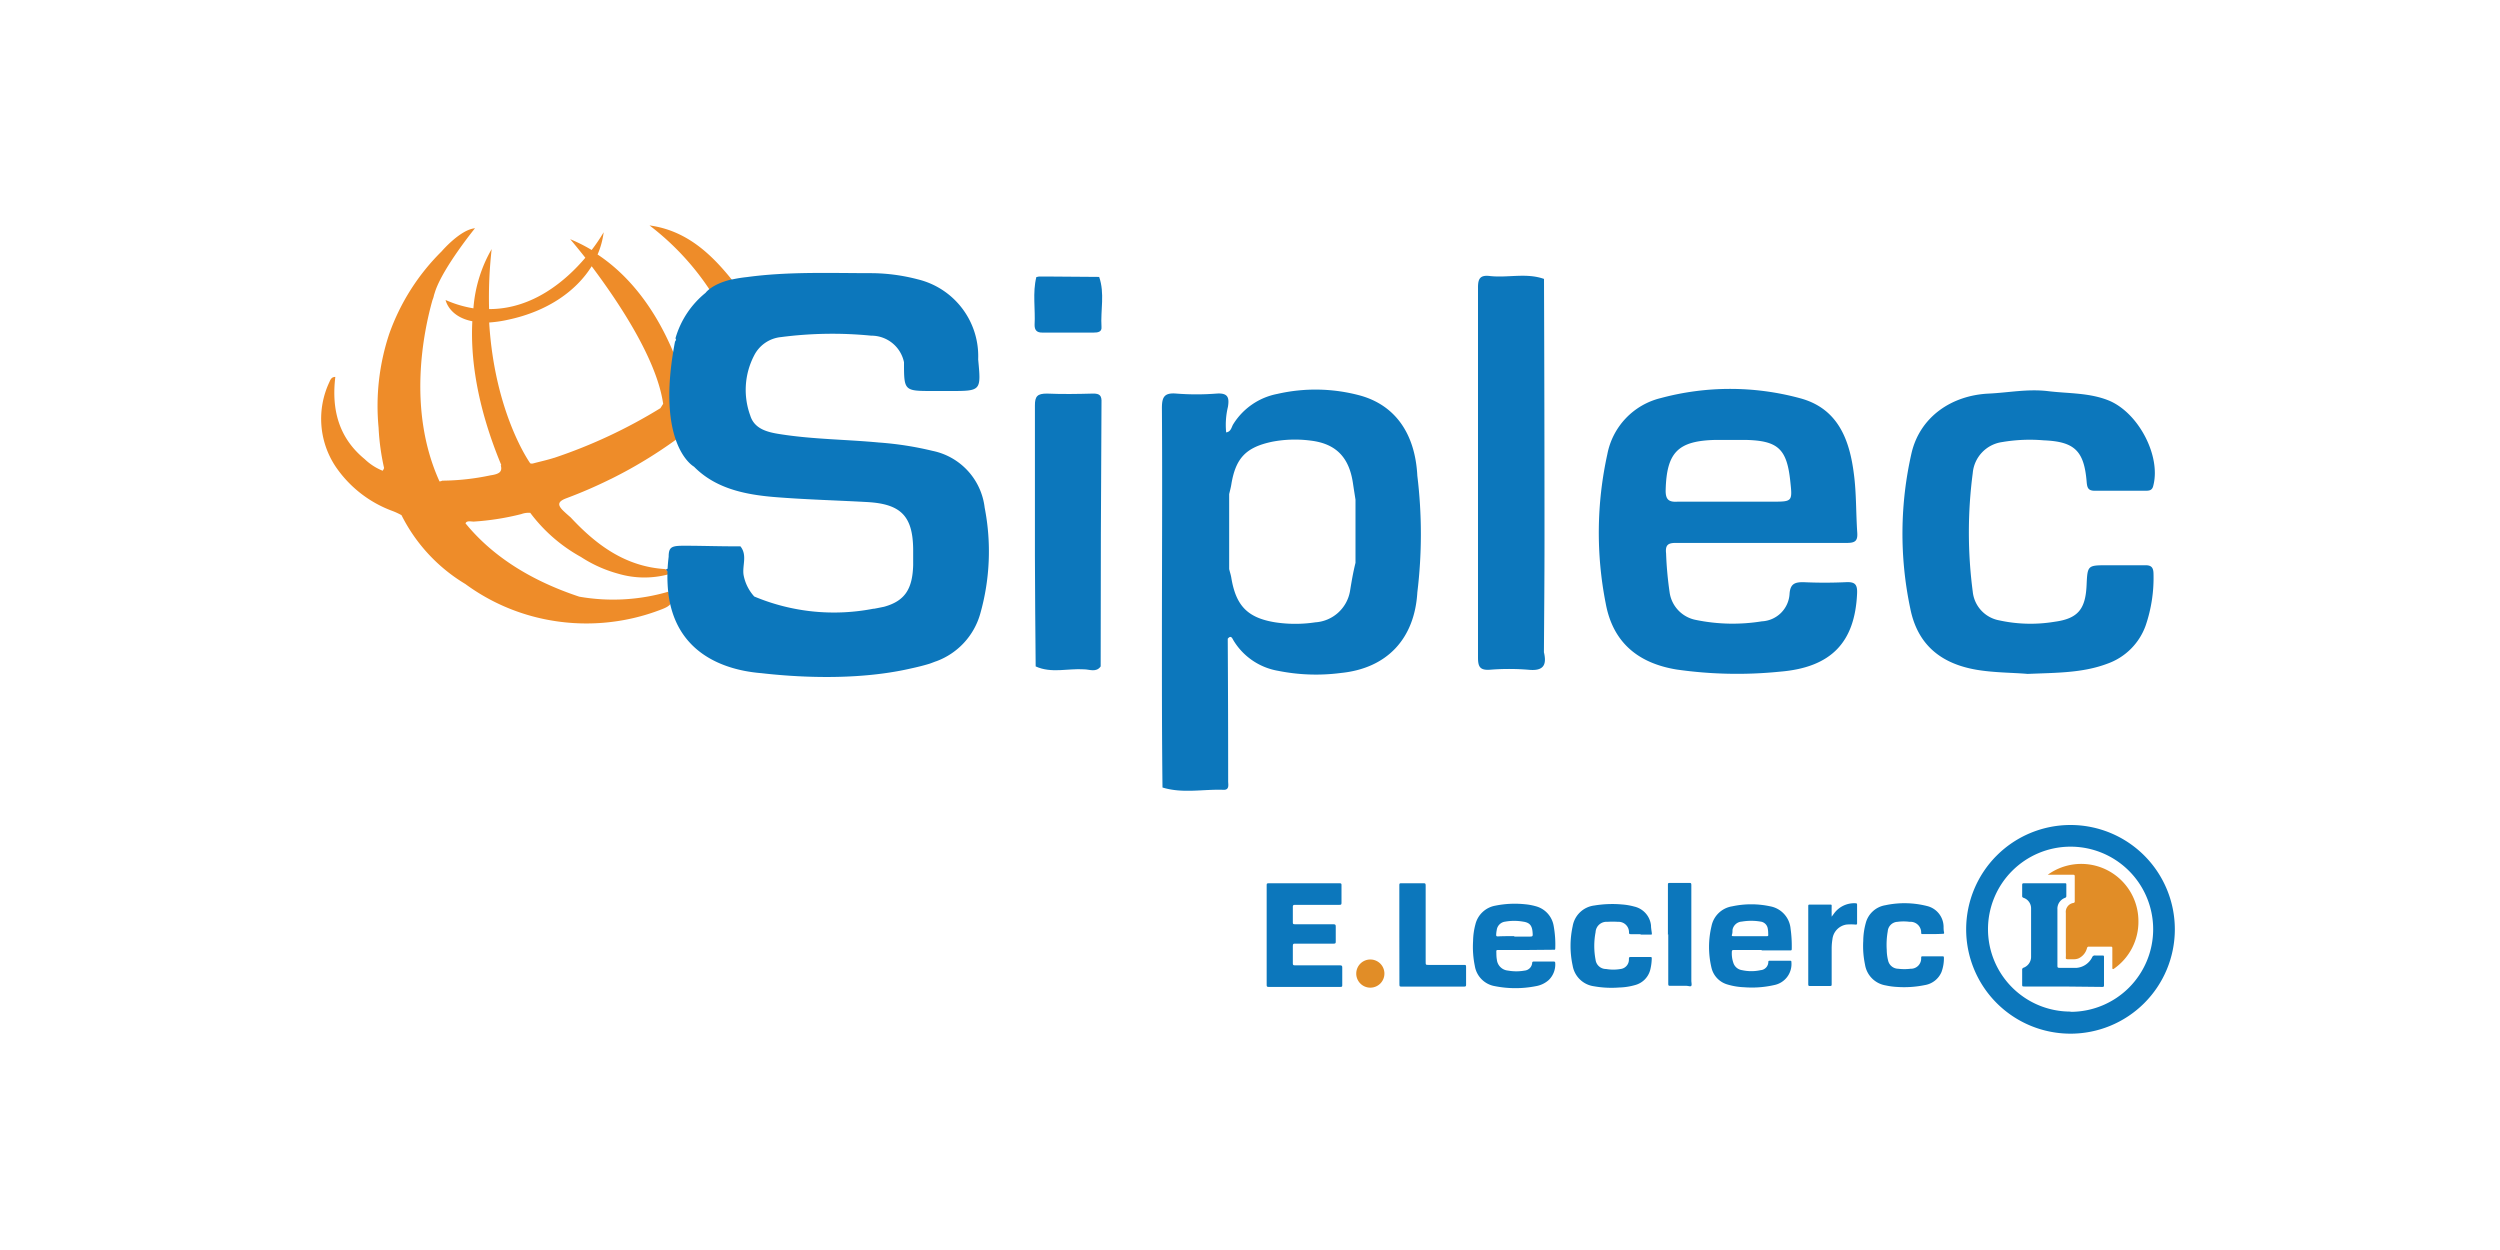 <svg xmlns="http://www.w3.org/2000/svg" viewBox="0 0 300 150"><defs><style>.a{fill:#ee8c29;}.a,.b,.c,.d,.e{fill-rule:evenodd;}.b{fill:#246eac;}.c{fill:#e88e34;}.d{fill:#0c77bc;}.e{fill:#e18d27;}</style></defs><title>logo_siplec_color</title><path class="a" d="M82.49,47.54s-2.2-11.31-10.78-17a9.82,9.82,0,0,0,.73-2.67A21.28,21.28,0,0,1,71,30a19.45,19.45,0,0,0-2.58-1.3s.73.85,1.82,2.23c-2.3,2.71-6.28,6.17-11.55,6.16a51.91,51.91,0,0,1,.31-7.2A16.69,16.69,0,0,0,56.81,37a13.68,13.68,0,0,1-3.34-1s.38,2,3.21,2.55c-.22,4.22.46,10,3.48,17.27l-.07,0c.23.81-.2,1.07-1.23,1.22a29,29,0,0,1-5.8.64.74.74,0,0,1-.32.09C48.87,49.25,50.81,39.86,51.9,36a2.94,2.94,0,0,0,.18-.59l.16-.5c1-2.9,4.76-7.52,4.76-7.52-1.78.17-4,2.77-4,2.77v0a26.27,26.27,0,0,0-6.28,9.87h0a27.36,27.36,0,0,0-1.29,11.28,28,28,0,0,0,.66,4.85,1.15,1.15,0,0,1-.17.33,6.68,6.68,0,0,1-2.15-1.39c-3.15-2.58-4-6-3.53-9.87-.43,0-.57.28-.71.61A10.34,10.34,0,0,0,40.28,56a14.13,14.13,0,0,0,6.77,5.3,8.31,8.31,0,0,1,1.13.52,20.18,20.18,0,0,0,7.66,8.26h0a24.31,24.31,0,0,0,9.26,4.17,24.88,24.88,0,0,0,14.35-1.15c.76-.3,1.34-.61,1.14-1.56-.14-.17-.27-.35-.41-.53a23.55,23.55,0,0,1-10.67.59c-6.39-2.12-10.74-5.24-13.65-8.8.16-.36.63-.21,1-.21a31.33,31.33,0,0,0,5.7-.9,2.55,2.55,0,0,1,1.07-.15,19.15,19.15,0,0,0,6.09,5.3,15.68,15.68,0,0,0,4.45,2,11.11,11.11,0,0,0,6,.09l0-.35,0,0-.35-.29c-4.75-.29-8.25-2.88-11.34-6.2-.3-.26-.6-.52-.88-.79-.75-.73-.66-1.13.39-1.52a56.28,56.28,0,0,0,5.22-2.26l.11-.05a54.77,54.77,0,0,0,9.12-5.7l.39-1-1.1-3.07Zm-16,7.4c-.81.26-1.65.44-2.47.66a.63.63,0,0,1-.39,0h0s-4.26-5.9-4.93-16.9A14.91,14.91,0,0,0,61,38.36c4.71-1,8.15-3.44,10-6.41,3,4,7.79,11,8.58,16.51l-.33.52A61.59,61.59,0,0,1,66.51,54.94Z"/><path class="a" d="M77.94,27.05a31.71,31.71,0,0,1,7.22,7.72,6.42,6.42,0,0,0,2.65-1.22C85.21,30.31,82.25,27.64,77.94,27.05Z"/><path class="b" d="M80.29,69.3a1.75,1.75,0,0,0-.12-.32l0-.35C80.6,68.8,80.61,69,80.29,69.3Z"/><path class="b" d="M79.87,68.36l.36-.16c0,.15,0,.3,0,.45Z"/><path class="c" d="M80.65,50.89A1.46,1.46,0,0,1,81,52.08C80.5,51.79,80.6,51.33,80.65,50.89Z"/><path class="c" d="M79.21,49l.37-.28Z"/><path class="d" d="M163.28,47.48a20.48,20.48,0,0,0-10-.21A8,8,0,0,0,148,50.89c-.22.33-.25.91-.86,1a9.22,9.22,0,0,1,.21-3.06c.19-1.13,0-1.7-1.37-1.6a30.9,30.9,0,0,1-4.81,0c-1.51-.13-1.75.46-1.74,1.83.06,9.29,0,18.59,0,27.88,0,5.86,0,11.7.07,17.56,2.43.75,4.91.18,7.36.28.69,0,.52-.64.52-1q0-8.57-.05-17.13c.41-.51.56,0,.7.22a7.79,7.79,0,0,0,5.35,3.63,23.06,23.06,0,0,0,7.5.26c5.56-.55,8.87-4.1,9.2-9.67a57.85,57.85,0,0,0,0-14C169.82,52,167.4,48.65,163.28,47.48ZM162,70.94a4.52,4.52,0,0,1-4.17,3.74,16.09,16.09,0,0,1-4.8,0c-3.34-.54-4.73-2-5.28-5.39-.06-.34-.17-.66-.25-1a2,2,0,0,1-.46-1.37,2,2,0,0,0,.46,1.37c0-3,0-6,0-9,.09-.39.2-.78.26-1.17.52-3.16,1.77-4.45,4.89-5.11a14.57,14.57,0,0,1,4.61-.14c3.05.36,4.63,2,5.09,5.09.1.68.21,1.36.31,2,0,2.53,0,5,0,7.58C162.37,68.7,162.18,69.83,162,70.94Z"/><path class="d" d="M201.14,65.15c3.38,0,6.77,0,10.15,0s6.89,0,10.33,0c1,0,1.32-.24,1.25-1.24-.16-2.35-.1-4.71-.4-7-.52-4.18-1.93-7.94-6.53-9.14a32,32,0,0,0-16.65,0,8.59,8.59,0,0,0-6.41,6.74,43.81,43.81,0,0,0-.19,17.92c.86,4.66,3.88,7.17,8.55,7.92a51.08,51.08,0,0,0,12.35.25c6.2-.51,9-3.56,9.26-9.38.05-1.07-.24-1.41-1.31-1.36-1.72.08-3.45.08-5.16,0-1,0-1.53.2-1.63,1.35a3.5,3.5,0,0,1-3.33,3.35,21.91,21.91,0,0,1-7.87-.16,3.93,3.93,0,0,1-3.18-3.21,43.1,43.1,0,0,1-.44-4.78C199.82,65.4,200.16,65.14,201.14,65.15Zm-1.26-6.36c.12-4.51,1.47-5.9,6-6q1.8,0,3.6,0c3.87.09,4.94,1.07,5.35,4.92.27,2.49.27,2.49-2.18,2.49h-5.32c-2,0-4,0-6,0C200.24,60.28,199.85,59.94,199.88,58.79Z"/><path class="d" d="M257.38,67.83c-1.49,0-3,0-4.47,0-2.41,0-2.41,0-2.52,2.4-.13,2.83-1,4-3.83,4.38a17.62,17.62,0,0,1-6.67-.17A3.9,3.9,0,0,1,236.73,71a54.67,54.67,0,0,1,0-14.23,4.11,4.11,0,0,1,3.52-3.72,19.72,19.72,0,0,1,5-.21c3.7.15,4.85,1.26,5.15,5,.06.68.17,1.06,1,1.05,2,0,4,0,6,0,.46,0,.87,0,1-.63.91-3.53-1.73-8.62-5.23-10.15-2.37-1-4.91-.87-7.38-1.17s-4.76.18-7.14.29c-4.46.21-8.21,2.78-9.25,7.07A43.44,43.44,0,0,0,229.23,73c.86,4.35,3.66,6.65,8,7.38,2.11.35,4.22.33,6.1.49,3.38-.15,6.54-.09,9.56-1.23a7.55,7.55,0,0,0,4.59-4.58,17.67,17.67,0,0,0,.94-6.25C258.4,68.05,258.11,67.81,257.38,67.83Z"/><path class="d" d="M185.34,64.88q0-15.7-.06-31.41c-2.14-.76-4.35-.1-6.52-.35-1.18-.14-1.41.36-1.4,1.44,0,5.79,0,11.58,0,17.36,0,9,0,18,0,27,0,1.1.25,1.52,1.41,1.45a28.75,28.75,0,0,1,4.64,0c1.76.18,2.24-.52,1.86-2.1C185.3,73.81,185.34,69.34,185.34,64.88Z"/><path class="d" d="M131.13,47.23c-1.83.05-3.67.08-5.5,0-1.13,0-1.45.31-1.44,1.44,0,6,0,12,0,18.06,0,4.42.06,8.83.09,13.24,1.88.86,3.87.22,5.8.35.65,0,1.47.41,2-.35q0-15.83.1-31.64C132.22,47.49,132,47.21,131.13,47.23Z"/><path class="d" d="M125.39,33.18h-.7l-.33.07c-.47,1.9-.1,3.83-.21,5.75,0,.64.29.92.93.91h6.16c.48,0,1-.06.94-.68-.13-2,.41-4-.28-6Z"/><path class="d" d="M111.89,54.1a39.23,39.23,0,0,0-6.44-1c-3.94-.37-7.91-.38-11.83-1-1.49-.23-3.09-.6-3.59-2.24a8.94,8.94,0,0,1,.45-7.17,4.06,4.06,0,0,1,3.25-2.24,47.66,47.66,0,0,1,10.81-.17,4,4,0,0,1,3.94,3.19c0,3.45,0,3.45,3.5,3.45H114c3.74,0,3.74,0,3.38-3.79a9.48,9.48,0,0,0-7.25-9.61,22.48,22.48,0,0,0-5.42-.74c-5,0-10.08-.21-15.08.47h0a16.32,16.32,0,0,0-1.76.28l-.08,0h0c-2.42.58-3.12,1.61-3.12,1.61h0a10.88,10.88,0,0,0-3.61,5.44,1.59,1.59,0,0,0,.07.2L81,41c-2.39,12.47,2.28,15,2.28,15h0c2.54,2.58,6,3.35,9.72,3.65s7.42.39,11.13.6c4,.24,5.41,1.7,5.45,5.68,0,.63,0,1.26,0,1.88-.08,2.88-1,4.31-3.49,5l-.84.17-.37.07-.09,0a24.72,24.72,0,0,1-14.28-1.47A5.25,5.25,0,0,1,89.23,69c-.18-1.14.48-2.37-.38-3.44h-.68c-1.87,0-3.73-.06-5.6-.07s-2.33,0-2.33,1.32A18.6,18.6,0,0,0,80.18,71h0c.71,6.54,5.42,8.78,9.19,9.51h0a18.22,18.22,0,0,0,2,.27c3.55.41,11.14,1,17.92-.56.74-.16,1.48-.34,2.21-.56.25-.08.49-.18.73-.27l.18-.06h0a8.55,8.55,0,0,0,5.21-5.65,27.38,27.38,0,0,0,.54-12.76A7.89,7.89,0,0,0,111.89,54.1Z"/><path class="d" d="M248.47,99a12.52,12.52,0,1,1-12.53,12.48A12.52,12.52,0,0,1,248.47,99Zm0,22.42a9.91,9.91,0,1,0-9.91-9.88A9.89,9.89,0,0,0,248.46,121.39Z"/><path class="d" d="M152,112.16v-5.91c0-.19,0-.26.24-.26h8.51c.19,0,.24.05.23.23q0,1.07,0,2.13c0,.19-.05.23-.23.23h-5.35c-.22,0-.27.06-.26.27q0,.9,0,1.8c0,.2,0,.26.25.26H160c.25,0,.3.07.29.3,0,.58,0,1.17,0,1.75,0,.21,0,.28-.27.28-1.53,0-3.07,0-4.6,0-.2,0-.28,0-.28.27,0,.7,0,1.4,0,2.1,0,.19.06.23.23.23h5.43c.22,0,.28.07.27.28,0,.69,0,1.39,0,2.08,0,.16,0,.23-.21.23h-8.65c-.19,0-.21-.08-.21-.23Z"/><path class="d" d="M211.36,114h-3.3c-.2,0-.24.06-.24.25a3.42,3.42,0,0,0,.23,1.42,1.29,1.29,0,0,0,1,.75,5.19,5.19,0,0,0,2.22,0,1,1,0,0,0,.93-1c0-.1.06-.13.15-.13h2.48c.14,0,.14.09.14.19a2.57,2.57,0,0,1-2.08,2.73,12,12,0,0,1-3.59.26,8,8,0,0,1-2-.33,2.74,2.74,0,0,1-1.92-2,10.73,10.73,0,0,1,0-5,3,3,0,0,1,2.48-2.38,10.83,10.83,0,0,1,4.57,0,3,3,0,0,1,2.44,2.68,15.3,15.3,0,0,1,.14,2.44c0,.2-.12.17-.23.17h-3.34ZM210,112.34h2c.14,0,.2,0,.19-.18s0-.45-.05-.67a1,1,0,0,0-.88-.9,6.68,6.68,0,0,0-2.23,0,1.21,1.21,0,0,0-1.13,1c0,.18,0,.37-.06.55s0,.2.19.2Z"/><path class="d" d="M183.1,114h-3.32c-.17,0-.23,0-.22.23s0,.6.06.9a1.47,1.47,0,0,0,1.34,1.34,5.71,5.71,0,0,0,2,0,1,1,0,0,0,.9-.91c0-.15.1-.18.24-.18q1.15,0,2.31,0c.18,0,.22.06.22.23a2.6,2.6,0,0,1-.79,2,3.07,3.07,0,0,1-1.54.73,12.63,12.63,0,0,1-4.9,0,2.93,2.93,0,0,1-2.42-2.42,11.38,11.38,0,0,1-.21-3,8.14,8.14,0,0,1,.28-2,3,3,0,0,1,2.39-2.24,11.81,11.81,0,0,1,3.56-.17,7,7,0,0,1,1.26.23,2.94,2.94,0,0,1,2.18,2.37,12.42,12.42,0,0,1,.19,2.72c0,.18-.13.14-.23.14Zm-1.38-1.61h1.73c.5,0,.5,0,.46-.51-.06-.81-.35-1.17-1.12-1.28a6.15,6.15,0,0,0-2.18,0,1.16,1.16,0,0,0-1,1,3.68,3.68,0,0,0-.07.58c0,.15.05.19.2.19C180.41,112.33,181.07,112.34,181.72,112.34Z"/><path class="d" d="M196.88,112.1h-1.17c-.15,0-.22,0-.23-.2a1.25,1.25,0,0,0-1.33-1.28,8.83,8.83,0,0,0-1.26,0,1.31,1.31,0,0,0-1.42,1.24,8.83,8.83,0,0,0,0,3.32,1.26,1.26,0,0,0,1.26,1.1,5.08,5.08,0,0,0,1.74,0,1.13,1.13,0,0,0,1-1.12c0-.32,0-.32.36-.32H198c.17,0,.22,0,.21.2a6.07,6.07,0,0,1-.2,1.41,2.55,2.55,0,0,1-1.81,1.76,7.59,7.59,0,0,1-1.89.29,12,12,0,0,1-3.05-.15,3,3,0,0,1-2.54-2.47,11.09,11.09,0,0,1,0-4.73,3,3,0,0,1,2.6-2.49,13.19,13.19,0,0,1,3.38-.12,7.68,7.68,0,0,1,1.42.25,2.6,2.6,0,0,1,2,2.25c0,.28.05.57.09.86s0,.26-.23.25c-.37,0-.75,0-1.12,0Z"/><path class="d" d="M231.91,112.09c-.39,0-.79,0-1.19,0-.13,0-.17,0-.18-.17a1.28,1.28,0,0,0-1.38-1.3,5.55,5.55,0,0,0-1.47,0,1.23,1.23,0,0,0-1.16,1.13,9.42,9.42,0,0,0-.12,2.25,5.29,5.29,0,0,0,.16,1.25,1.26,1.26,0,0,0,1.21,1,6.19,6.19,0,0,0,1.49,0,1.23,1.23,0,0,0,1.27-1.28c0-.16,0-.22.21-.21h2.32c.16,0,.2,0,.2.21a4.77,4.77,0,0,1-.29,1.67,2.63,2.63,0,0,1-2,1.57,12.32,12.32,0,0,1-3.37.22,8.22,8.22,0,0,1-1.32-.18,3,3,0,0,1-2.49-2.51,10.75,10.75,0,0,1-.21-2.83,8.31,8.31,0,0,1,.29-2.1,2.91,2.91,0,0,1,2.35-2.18,11,11,0,0,1,5,.09,2.59,2.59,0,0,1,2,2.46c0,.22,0,.45.05.67s-.05.21-.21.21C232.68,112.08,232.3,112.09,231.91,112.09Z"/><path class="d" d="M167.92,112.17c0-2,0-4,0-5.93,0-.19,0-.26.24-.25q1.32,0,2.64,0c.21,0,.28,0,.28.26,0,3,0,6.11,0,9.16,0,.38,0,.38.39.38h4.23c.17,0,.23,0,.23.22,0,.73,0,1.45,0,2.18,0,.17-.07.2-.22.2h-7.53c-.19,0-.25,0-.25-.24C167.92,116.15,167.92,114.16,167.92,112.17Z"/><path class="d" d="M219.8,110l.32-.43a3,3,0,0,1,2.55-1.18c.16,0,.18.07.18.2v2.17c0,.15,0,.19-.19.19a5.79,5.79,0,0,0-1.1,0,2,2,0,0,0-1.67,1.77,6.83,6.83,0,0,0-.09,1.11v4.26c0,.18,0,.23-.23.23h-2.34c-.17,0-.24,0-.24-.23v-9.33c0-.15,0-.21.2-.21.8,0,1.61,0,2.41,0,.17,0,.21,0,.2.21C219.79,109.2,219.8,109.59,219.8,110Z"/><path class="d" d="M200.15,112.18v-6c0-.18,0-.23.23-.23q1.16,0,2.31,0c.2,0,.28,0,.27.26v11.52c0,.2.08.44,0,.57s-.37,0-.56,0h-1.94c-.21,0-.28,0-.27-.26v-5.94Z"/><path class="e" d="M164.47,115.14a1.69,1.69,0,1,1-1.72,1.67A1.69,1.69,0,0,1,164.47,115.14Z"/><path class="e" d="M253.48,116.25v-.9c0-.51,0-1,0-1.52,0-.17,0-.24-.22-.23-.86,0-1.72,0-2.57,0a.21.21,0,0,0-.25.17,1.87,1.87,0,0,1-1,1.23,1.51,1.51,0,0,1-.52.11c-.25,0-.51,0-.77,0s-.26-.07-.25-.26a5.28,5.28,0,0,0,0-.56v-4.73a1.09,1.09,0,0,1,.93-1.21.17.17,0,0,0,.14-.19v-3c0-.16-.06-.19-.2-.19H246l-.27,0a6.86,6.86,0,0,1,10.88,5.52,6.86,6.86,0,0,1-3,5.8Z"/><path class="d" d="M247.57,118.38h-4.65c-.21,0-.27,0-.26-.26,0-.58,0-1.15,0-1.73a.24.24,0,0,1,.18-.27,1.39,1.39,0,0,0,.89-1.26c0-1.94,0-3.88,0-5.82a1.33,1.33,0,0,0-.9-1.3.22.22,0,0,1-.17-.25q0-.64,0-1.29c0-.18.06-.21.22-.21h4.87c.16,0,.22,0,.21.2,0,.44,0,.87,0,1.31a.22.22,0,0,1-.15.24,1.39,1.39,0,0,0-.92,1.39q0,3.39,0,6.78c0,.19.06.23.24.23.7,0,1.41,0,2.1,0a2.3,2.3,0,0,0,1.83-1.27.34.34,0,0,1,.38-.21c.28,0,.56,0,.84,0,.13,0,.2,0,.2.18,0,1.13,0,2.27,0,3.41,0,.18-.1.18-.22.18Z"/></svg>